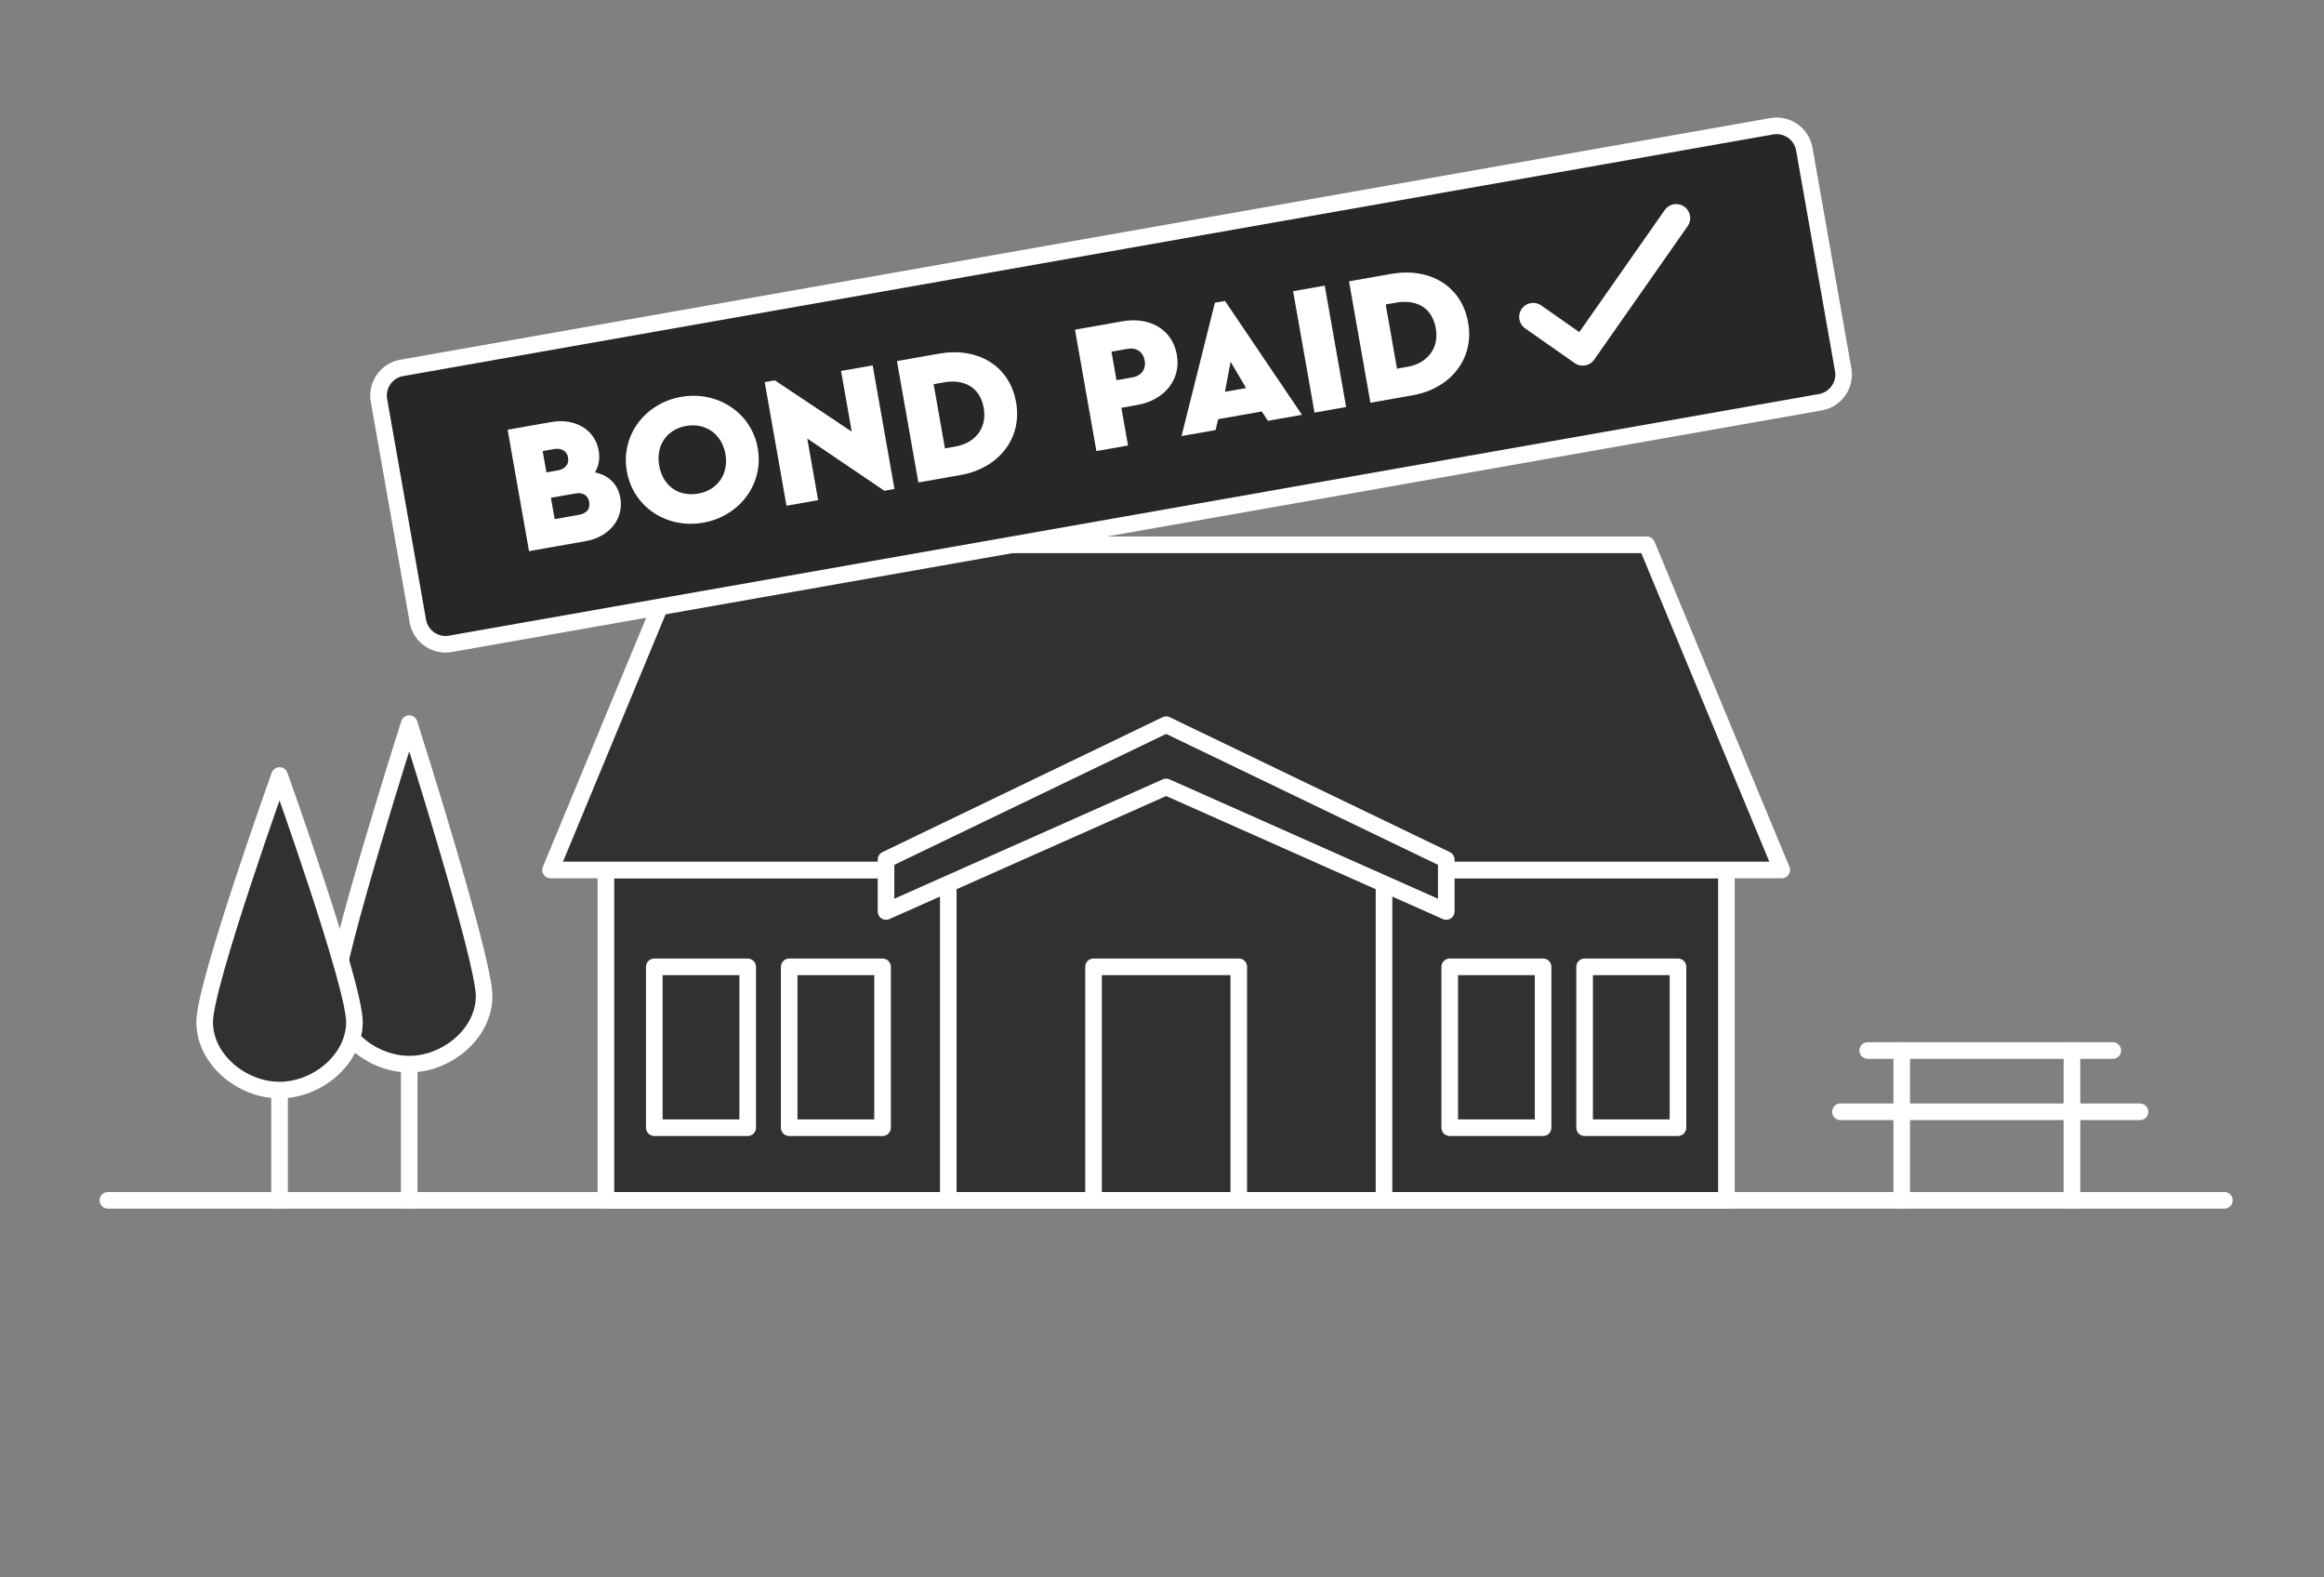 <?xml version="1.0" encoding="utf-8"?>
<!-- Generator: Adobe Illustrator 22.0.1, SVG Export Plug-In . SVG Version: 6.00 Build 0)  -->
<svg version="1.2" baseProfile="tiny" id="Layer_1" xmlns="http://www.w3.org/2000/svg" xmlns:xlink="http://www.w3.org/1999/xlink"
	 x="0px" y="0px" width="280px" height="190px" viewBox="0 0 280 190" xml:space="preserve">
<rect x="0" y="0" width="280" height="190" fill="#808080" stroke="none"/>
<g>
	
		<line fill="#313131" stroke="#FFFFFF" stroke-width="2" stroke-linecap="round" stroke-linejoin="round" stroke-miterlimit="10" x1="221.742" y1="133.918" x2="257.836" y2="133.918"/>
	
		<line fill="#313131" stroke="#FFFFFF" stroke-width="2" stroke-linecap="round" stroke-linejoin="round" stroke-miterlimit="10" x1="225.023" y1="126.535" x2="254.555" y2="126.535"/>
	
		<line fill="#313131" stroke="#FFFFFF" stroke-width="2" stroke-linecap="round" stroke-linejoin="round" stroke-miterlimit="10" x1="229.125" y1="126.535" x2="229.125" y2="144.582"/>
	
		<line fill="#313131" stroke="#FFFFFF" stroke-width="2" stroke-linecap="round" stroke-linejoin="round" stroke-miterlimit="10" x1="249.633" y1="126.535" x2="249.633" y2="144.582"/>
	
		<line fill="#313131" stroke="#FFFFFF" stroke-width="2" stroke-linecap="round" stroke-linejoin="round" stroke-miterlimit="10" x1="13" y1="144.582" x2="268" y2="144.582"/>
	<g>
		
			<line fill="#313131" stroke="#FFFFFF" stroke-width="2" stroke-linecap="round" stroke-linejoin="round" stroke-miterlimit="10" x1="49.305" y1="119.973" x2="49.305" y2="144.582"/>
		
			<path fill="#313131" stroke="#FFFFFF" stroke-width="2" stroke-linecap="round" stroke-linejoin="round" stroke-miterlimit="10" d="
			M40.281,119.973c0,4.53,4.493,8.203,9.023,8.203s9.023-3.673,9.023-8.203c0-4.53-9.023-32.812-9.023-32.812
			S40.281,115.442,40.281,119.973z"/>
	</g>
	<g>
		
			<line fill="#313131" stroke="#FFFFFF" stroke-width="2" stroke-linecap="round" stroke-linejoin="round" stroke-miterlimit="10" x1="33.68" y1="119.973" x2="33.68" y2="144.582"/>
		
			<path fill="#313131" stroke="#FFFFFF" stroke-width="2" stroke-linecap="round" stroke-linejoin="round" stroke-miterlimit="10" d="
			M24.656,123.098c0,4.53,4.493,8.203,9.023,8.203s9.023-3.673,9.023-8.203c0-4.53-9.023-29.688-9.023-29.688
			S24.656,118.567,24.656,123.098z"/>
	</g>
	<g>
		
			<polygon fill="#313131" stroke="#FFFFFF" stroke-width="2" stroke-linecap="round" stroke-linejoin="round" stroke-miterlimit="10" points="
			140.5,89.79 174.25,104.79 208,104.79 208,144.582 140.5,144.582 73,144.582 73,104.79 106.75,104.79 		"/>
		
			<polygon fill="#313131" stroke="#FFFFFF" stroke-width="2" stroke-linecap="round" stroke-linejoin="round" stroke-miterlimit="10" points="
			82.583,65.624 140.5,65.624 198.417,65.624 214.667,104.79 174.25,104.79 140.5,89.79 106.75,104.79 66.333,104.79 		"/>
		
			<rect x="190.917" y="116.457" transform="matrix(-1 -4.462620e-11 4.462620e-11 -1 393.083 252.289)" fill="#313131" stroke="#FFFFFF" stroke-width="2" stroke-linecap="round" stroke-linejoin="round" stroke-miterlimit="10" width="11.25" height="19.375"/>
		
			<rect x="174.667" y="116.457" transform="matrix(-1 -4.430246e-11 4.430246e-11 -1 360.583 252.289)" fill="#313131" stroke="#FFFFFF" stroke-width="2" stroke-linecap="round" stroke-linejoin="round" stroke-miterlimit="10" width="11.25" height="19.375"/>
		
			<rect x="78.833" y="116.457" fill="#313131" stroke="#FFFFFF" stroke-width="2" stroke-linecap="round" stroke-linejoin="round" stroke-miterlimit="10" width="11.25" height="19.375"/>
		
			<rect x="95.083" y="116.457" fill="#313131" stroke="#FFFFFF" stroke-width="2" stroke-linecap="round" stroke-linejoin="round" stroke-miterlimit="10" width="11.25" height="19.375"/>
		
			<polygon fill="#313131" stroke="#FFFFFF" stroke-width="2" stroke-linecap="round" stroke-linejoin="round" stroke-miterlimit="10" points="
			140.5,92.29 166.75,104.79 166.75,144.582 140.5,144.582 114.25,144.582 114.25,104.79 		"/>
		
			<polygon fill="#313131" stroke="#FFFFFF" stroke-width="2" stroke-linecap="round" stroke-linejoin="round" stroke-miterlimit="10" points="
			140.5,87.29 174.25,103.54 174.25,109.79 140.5,94.79 106.75,109.79 106.75,103.54 		"/>
		
			<polygon fill="#313131" stroke="#FFFFFF" stroke-width="2" stroke-linecap="round" stroke-linejoin="round" stroke-miterlimit="10" points="
			140.5,116.457 149.25,116.457 149.25,144.582 140.5,144.582 131.75,144.582 131.75,116.457 		"/>
		
			<rect x="92.167" y="54.374" transform="matrix(-1 -4.001789e-11 4.001789e-11 -1 199.333 119.998)" fill="none" stroke="#FFFFFF" stroke-width="2" stroke-linecap="round" stroke-linejoin="round" stroke-miterlimit="10" width="15" height="11.25"/>
		
			<rect x="88.417" y="45.624" transform="matrix(-1 -4.446455e-11 4.446455e-11 -1 199.333 99.998)" fill="none" stroke="#FFFFFF" stroke-width="2" stroke-linecap="round" stroke-linejoin="round" stroke-miterlimit="10" width="22.5" height="8.75"/>
	</g>
</g>
<g>
	<path fill="#272727" d="M219.335,48.446L54.256,77.553c-1.828,0.322-3.587-0.91-3.91-2.738l-4.689-26.59
		c-0.322-1.828,0.91-3.587,2.738-3.91l165.078-29.108c1.828-0.322,3.587,0.91,3.91,2.738l4.689,26.59
		C222.395,46.364,221.163,48.123,219.335,48.446z"/>
	<g>
		<path fill="#FFFFFF" d="M74.736,59.968c0.453,2.57-1.361,4.717-4.175,5.214l-4.874,0.859l-1.95,0.344l-2.578-14.622l3.655-0.645
			l1.617-0.285c2.791-0.492,5.245,0.857,5.702,3.449c0.176,0.997-0.008,1.897-0.453,2.615
			C73.271,57.234,74.431,58.241,74.736,59.968z M65.381,54.331l0.453,2.57l1.374-0.242c0.908-0.16,1.372-0.767,1.236-1.543
			c-0.137-0.775-0.781-1.187-1.689-1.027L65.381,54.331z M70.987,60.47c-0.152-0.864-0.803-1.183-1.689-1.027l-2.924,0.516
			l0.453,2.57l2.924-0.516C70.637,61.856,71.139,61.334,70.987,60.47z"/>
		<path fill="#FFFFFF" d="M91.296,53.988c0.762,4.32-2.209,8.202-6.573,8.971c-4.364,0.77-8.439-1.87-9.201-6.19
			c-0.758-4.298,2.164-8.194,6.529-8.964C86.415,47.036,90.538,49.69,91.296,53.988z M79.421,56.081
			c0.438,2.481,2.358,3.787,4.707,3.373c2.26-0.398,3.706-2.298,3.269-4.78c-0.43-2.437-2.447-3.772-4.707-3.373
			C80.341,51.716,78.991,53.644,79.421,56.081z"/>
		<path fill="#FFFFFF" d="M105.141,44.008l2.625,14.888l-1.219,0.215l-9.287-6.289l1.309,7.422l-3.81,0.672l-2.625-14.888
			l1.218-0.215l9.267,6.178l-1.289-7.311L105.141,44.008z"/>
		<path fill="#FFFFFF" d="M122.42,48.454c0.777,4.409-2.159,7.965-6.679,8.762l-5.096,0.898l-2.578-14.622l5.096-0.898
			C117.683,41.797,121.627,43.956,122.42,48.454z M112.487,46.276l1.363,7.732l1.263-0.223c2.304-0.406,3.849-2.141,3.407-4.644
			c-0.457-2.592-2.466-3.494-4.77-3.088L112.487,46.276z"/>
		<path fill="#FFFFFF" d="M141.791,42.731c0.535,3.035-1.546,5.481-4.759,6.047l-1.927,0.34l0.801,4.542l-3.81,0.672l-2.578-14.622
			l5.738-1.012C138.467,38.132,141.244,39.63,141.791,42.731z M133.913,42.361l0.605,3.434l1.95-0.344
			c1.063-0.188,1.629-0.995,1.446-2.036c-0.18-1.019-0.988-1.585-2.051-1.397L133.913,42.361z"/>
		<path fill="#FFFFFF" d="M152.02,49.562l-5.251,0.926l-0.317,1.312l-4.099,0.723l4.021-16.06l1.219-0.215l9.271,13.716
			l-4.099,0.723L152.02,49.562z M148.269,43.576l-0.687,3.616l2.548-0.449L148.269,43.576z"/>
		<path fill="#FFFFFF" d="M162.185,49.026l-3.81,0.672l-2.578-14.622l3.81-0.672L162.185,49.026z"/>
		<path fill="#FFFFFF" d="M176.884,38.85c0.777,4.409-2.159,7.965-6.679,8.762l-5.095,0.898l-2.578-14.622l5.095-0.898
			C172.147,32.193,176.091,34.353,176.884,38.85z M166.952,36.673l1.363,7.732l1.263-0.223c2.304-0.406,3.849-2.141,3.407-4.644
			c-0.457-2.592-2.466-3.494-4.77-3.088L166.952,36.673z"/>
	</g>
	<path fill="none" stroke="#FFFFFF" stroke-width="2" stroke-miterlimit="10" d="M219.335,48.446L54.256,77.553
		c-1.828,0.322-3.587-0.91-3.91-2.738l-4.689-26.59c-0.322-1.828,0.91-3.587,2.738-3.91l165.078-29.108
		c1.828-0.322,3.587,0.91,3.91,2.738l4.689,26.59C222.395,46.364,221.163,48.123,219.335,48.446z"/>
	<g>
		
			<polyline fill="none" stroke="#FFFFFF" stroke-width="3.375" stroke-linecap="round" stroke-linejoin="round" stroke-miterlimit="10" points="
			201.952,26.269 190.69,42.352 184.721,38.172 		"/>
	</g>
</g>
</svg>
